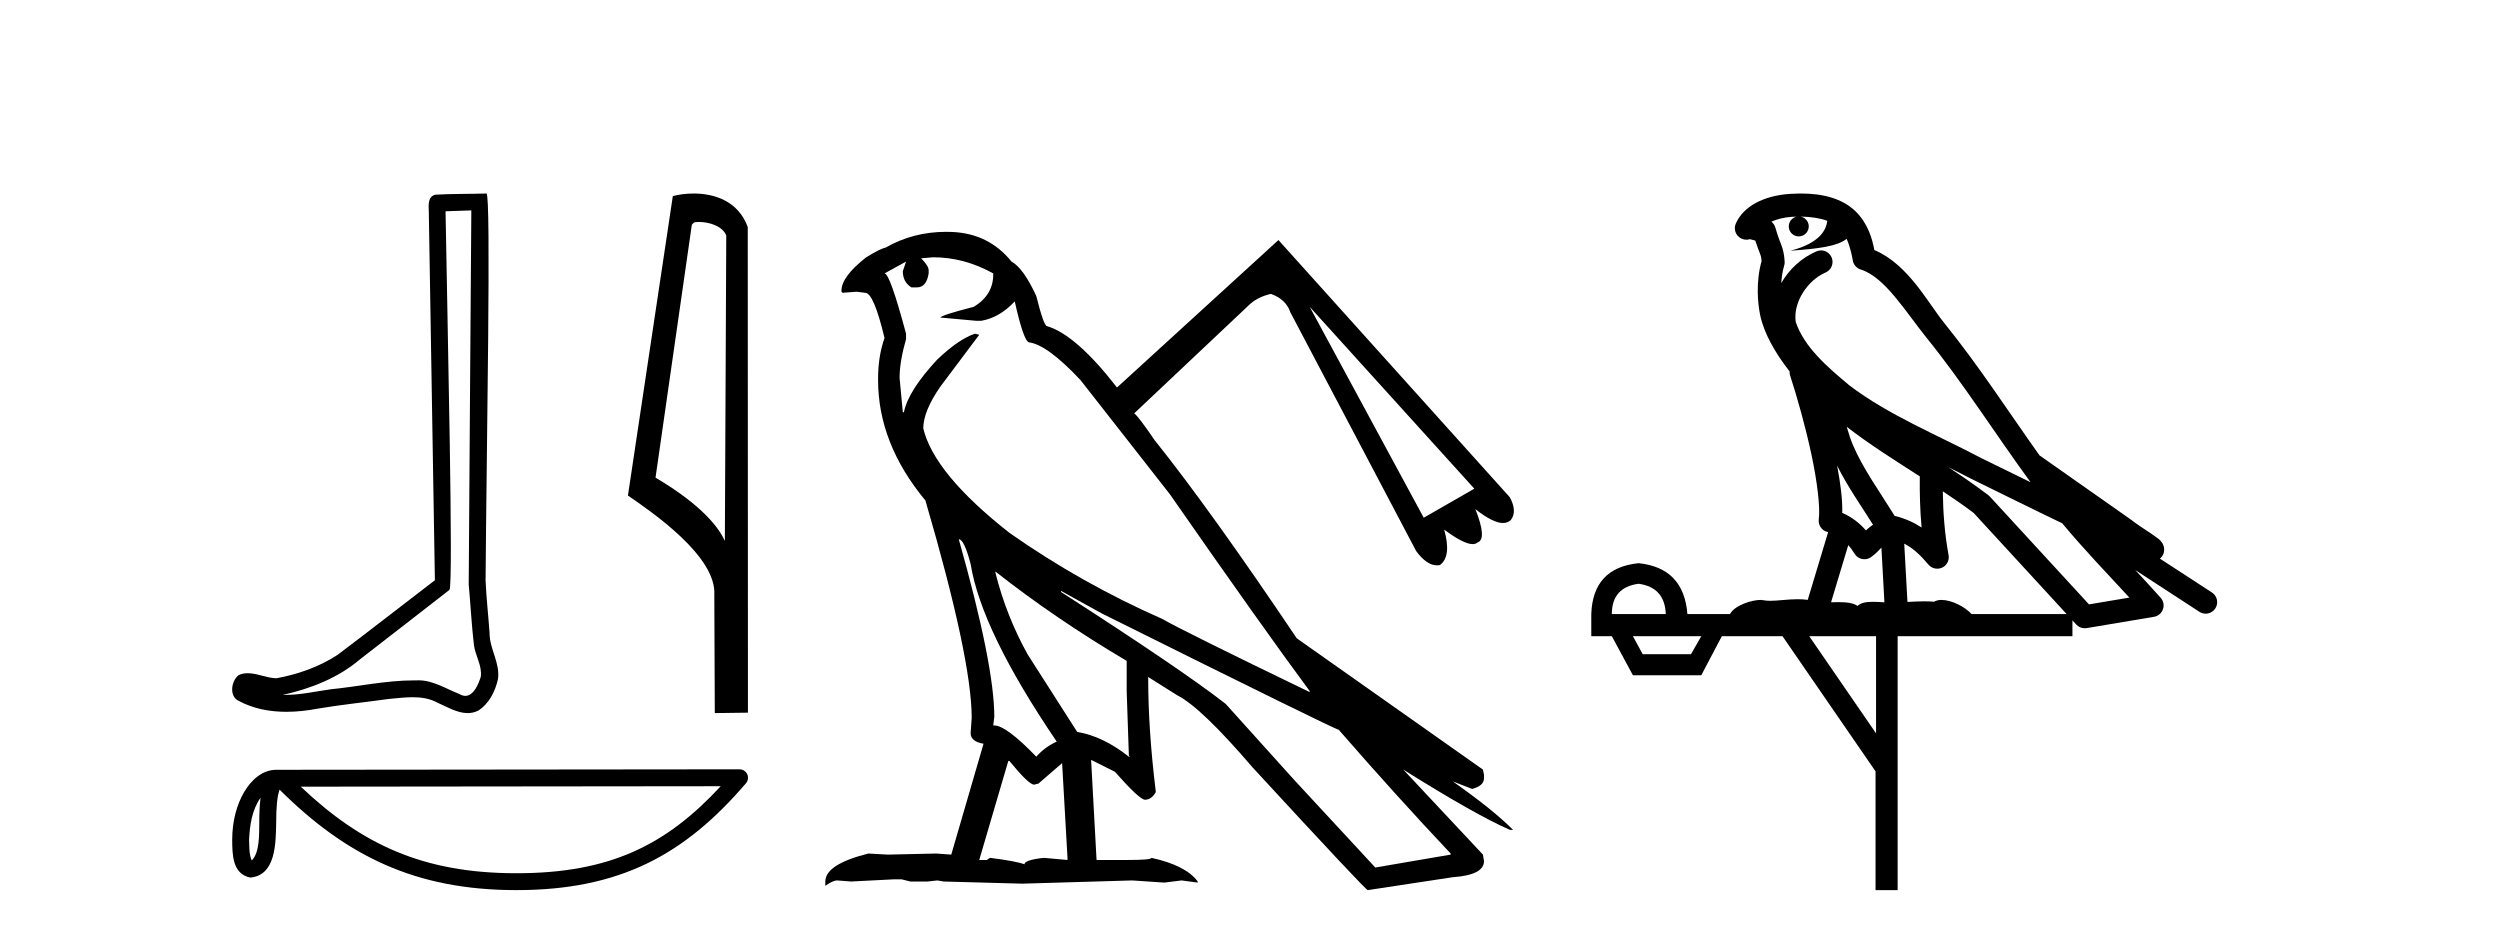 <?xml version='1.0' encoding='UTF-8' standalone='yes'?><svg xmlns='http://www.w3.org/2000/svg' xmlns:xlink='http://www.w3.org/1999/xlink' width='109.0' height='41.0' ><path d='M 20.55 9.173 C 20.513 14.608 20.469 20.043 20.436 25.478 C 20.515 26.358 20.561 27.243 20.663 28.12 C 20.723 28.59 21.029 29.027 20.962 29.507 C 20.863 29.831 20.649 30.34 20.289 30.34 C 20.21 30.34 20.123 30.315 20.028 30.258 C 19.445 30.033 18.89 29.662 18.247 29.662 C 18.212 29.662 18.176 29.664 18.14 29.666 C 18.108 29.666 18.076 29.665 18.044 29.665 C 16.823 29.665 15.623 29.935 14.411 30.054 C 13.749 30.148 13.089 30.299 12.418 30.299 C 12.389 30.299 12.361 30.298 12.333 30.298 C 13.545 30.024 14.742 29.561 15.696 28.746 C 16.996 27.736 18.3 26.731 19.597 25.717 C 19.773 25.5 19.514 14.456 19.426 9.212 C 19.801 9.199 20.175 9.186 20.55 9.173 ZM 21.21 8.437 C 21.21 8.437 21.21 8.437 21.21 8.437 C 20.568 8.458 19.612 8.448 18.973 8.489 C 18.631 8.588 18.691 8.97 18.696 9.245 C 18.784 14.596 18.872 19.947 18.961 25.298 C 17.542 26.382 16.136 27.484 14.709 28.558 C 13.911 29.078 12.988 29.401 12.056 29.572 C 11.639 29.568 11.218 29.352 10.803 29.352 C 10.67 29.352 10.537 29.374 10.406 29.433 C 10.086 29.679 9.975 30.351 10.404 30.557 C 11.048 30.903 11.766 31.035 12.489 31.035 C 12.945 31.035 13.403 30.982 13.847 30.898 C 14.876 30.723 15.916 30.62 16.95 30.474 C 17.29 30.445 17.643 30.399 17.991 30.399 C 18.366 30.399 18.736 30.452 19.076 30.638 C 19.484 30.819 19.935 31.091 20.389 31.091 C 20.541 31.091 20.694 31.061 20.845 30.986 C 21.322 30.689 21.597 30.136 21.713 29.6 C 21.809 28.902 21.337 28.283 21.345 27.589 C 21.291 26.83 21.205 26.072 21.171 25.312 C 21.209 19.82 21.421 8.437 21.21 8.437 Z' style='fill:#000000;stroke:none' /><path d='M 30.463 9.677 C 30.928 9.677 31.499 9.856 31.665 10.267 L 31.604 23.589 L 31.604 23.589 C 31.368 23.054 30.666 22.059 28.581 20.825 L 30.164 9.799 C 30.238 9.72 30.236 9.677 30.463 9.677 ZM 31.604 23.589 L 31.604 23.589 C 31.604 23.589 31.604 23.589 31.604 23.589 L 31.604 23.589 L 31.604 23.589 ZM 30.241 8.437 C 29.884 8.437 29.563 8.488 29.335 8.55 L 27.378 21.607 C 28.413 22.316 31.257 24.258 31.144 25.945 L 31.165 31.091 L 32.61 31.072 L 32.602 9.896 C 32.172 8.735 31.105 8.437 30.241 8.437 Z' style='fill:#000000;stroke:none' /><path d='M 11.36 34.782 C 11.32 35.093 11.304 35.459 11.304 35.905 C 11.297 36.358 11.328 37.167 10.976 37.517 C 10.852 37.235 10.874 36.91 10.86 36.61 C 10.892 35.975 10.983 35.316 11.36 34.782 ZM 31.423 34.279 C 29.028 36.865 26.572 38.073 22.513 38.073 C 18.471 38.073 15.788 36.834 13.113 34.299 L 31.423 34.279 ZM 32.245 33.542 C 32.245 33.542 32.245 33.542 32.245 33.542 L 12.048 33.563 C 11.461 33.563 10.976 33.974 10.648 34.527 C 10.321 35.08 10.124 35.807 10.124 36.61 C 10.129 37.263 10.129 38.101 10.913 38.263 C 12.029 38.164 12.022 36.755 12.041 35.905 C 12.041 35.141 12.09 34.705 12.19 34.429 C 15.094 37.315 18.105 38.809 22.513 38.809 C 27.041 38.809 29.865 37.254 32.524 34.15 C 32.618 34.04 32.64 33.886 32.579 33.756 C 32.519 33.625 32.389 33.542 32.245 33.542 Z' style='fill:#000000;stroke:none' /><path d='M 57.101 13.376 L 64.28 21.306 L 62.075 22.573 L 57.101 13.376 ZM 40.677 11.217 Q 42.038 11.217 43.305 11.921 L 43.305 11.968 Q 43.305 12.86 42.46 13.376 Q 41.005 13.751 41.005 13.845 L 42.554 13.986 L 42.789 13.986 Q 43.586 13.845 44.243 13.141 Q 44.619 14.83 44.853 14.924 Q 45.651 15.018 47.106 16.567 L 51.001 21.541 Q 55.083 27.406 57.101 30.128 L 57.101 30.175 Q 51.564 27.5 50.672 26.984 Q 47.153 25.436 44.009 23.23 Q 40.724 20.649 40.255 18.678 Q 40.255 17.927 41.005 16.848 L 42.695 14.596 L 42.507 14.549 Q 41.803 14.783 40.865 15.675 Q 39.598 17.036 39.41 17.974 L 39.363 17.974 L 39.222 16.473 Q 39.222 15.769 39.504 14.783 L 39.504 14.549 Q 38.8 11.921 38.565 11.921 L 39.504 11.405 L 39.363 11.827 Q 39.363 12.296 39.738 12.531 L 39.973 12.531 Q 40.395 12.531 40.489 11.921 L 40.489 11.78 Q 40.489 11.593 40.161 11.264 L 40.677 11.217 ZM 41.803 23.512 Q 42.038 23.512 42.319 24.591 Q 42.789 27.5 46.073 32.334 Q 45.557 32.568 45.182 32.991 Q 43.868 31.63 43.352 31.63 L 43.305 31.63 L 43.352 31.254 Q 43.352 29.002 41.803 23.512 ZM 43.399 24.919 Q 46.026 26.984 49.123 28.814 L 49.123 30.128 L 49.217 32.897 L 49.217 32.944 L 49.264 32.991 L 49.217 32.991 Q 48.091 32.099 46.965 31.911 L 44.806 28.533 Q 43.868 26.843 43.399 24.966 L 43.399 24.919 ZM 44.009 33.178 Q 44.853 34.211 45.088 34.211 L 45.276 34.164 L 46.308 33.272 L 46.543 37.402 L 46.543 37.495 L 45.51 37.402 Q 44.666 37.495 44.666 37.683 Q 44.29 37.542 43.164 37.402 L 43.023 37.495 L 42.695 37.495 L 43.962 33.178 ZM 46.261 25.764 L 48.044 26.749 Q 58.227 31.817 58.368 31.817 Q 60.902 34.727 63.248 37.214 L 63.248 37.261 L 59.963 37.824 L 56.444 34.023 L 53.441 30.691 Q 51.517 29.19 46.261 25.811 L 46.261 25.764 ZM 41.25 10.108 Q 39.813 10.108 38.612 10.795 Q 38.378 10.842 37.768 11.217 Q 36.688 12.062 36.688 12.672 L 36.688 12.719 L 36.735 12.766 L 37.345 12.719 L 37.721 12.766 Q 38.096 12.766 38.565 14.737 Q 38.284 15.534 38.284 16.52 L 38.284 16.567 Q 38.284 19.335 40.348 21.822 Q 42.366 28.72 42.366 31.301 L 42.319 31.958 Q 42.319 32.334 42.882 32.427 L 41.475 37.261 L 40.818 37.214 L 38.706 37.261 L 37.861 37.214 Q 35.984 37.683 35.984 38.434 L 35.984 38.622 Q 36.313 38.387 36.501 38.387 L 37.111 38.434 L 38.941 38.34 L 39.316 38.34 L 39.691 38.434 L 40.442 38.434 L 40.865 38.387 L 41.146 38.434 L 44.572 38.528 L 49.358 38.387 L 50.766 38.481 L 51.517 38.387 L 52.221 38.481 L 52.221 38.434 Q 51.704 37.73 50.203 37.402 Q 50.203 37.495 49.17 37.495 L 47.81 37.495 L 47.575 33.178 L 47.575 33.131 L 48.607 33.648 Q 49.687 34.868 49.921 34.868 Q 50.203 34.868 50.39 34.539 L 50.39 34.492 Q 50.062 31.817 50.062 29.612 L 50.062 29.518 L 51.329 30.316 Q 52.361 30.832 54.614 33.46 Q 59.541 38.809 59.635 38.809 L 63.342 38.246 Q 64.703 38.152 64.703 37.542 L 64.656 37.261 L 61.183 33.554 L 61.183 33.554 Q 64.327 35.525 65.829 36.181 L 65.97 36.181 Q 65.078 35.29 63.342 34.07 L 63.342 34.07 L 64.187 34.398 Q 64.703 34.258 64.703 33.929 L 64.703 33.788 L 64.656 33.554 L 56.538 27.829 Q 52.784 22.245 50.344 19.194 Q 49.64 18.162 49.452 18.021 L 54.426 13.329 Q 54.801 12.953 55.411 12.813 Q 56.068 13.047 56.256 13.61 L 61.746 24.028 Q 62.202 24.649 62.657 24.649 Q 62.718 24.649 62.779 24.638 Q 63.295 24.262 62.966 23.089 L 62.966 23.089 Q 63.811 23.723 64.207 23.723 Q 64.339 23.723 64.421 23.652 Q 64.844 23.512 64.327 22.198 L 64.327 22.198 Q 65.092 22.803 65.532 22.803 Q 65.74 22.803 65.876 22.667 Q 66.157 22.292 65.829 21.682 L 55.74 10.466 L 48.701 16.895 Q 46.918 14.596 45.651 14.22 Q 45.51 14.22 45.182 12.906 Q 44.619 11.686 44.102 11.405 Q 43.117 10.185 41.522 10.114 Q 41.385 10.108 41.25 10.108 Z' style='fill:#000000;stroke:none' /><path d='M 78.503 9.444 C 78.957 9.448 79.355 9.513 79.671 9.628 C 79.618 10.005 79.386 10.588 78.063 10.932 C 79.295 10.843 80.099 10.742 80.514 10.414 C 80.664 10.752 80.745 11.134 80.781 11.353 C 80.812 11.541 80.947 11.696 81.129 11.752 C 82.183 12.075 83.109 13.629 83.999 14.728 C 85.6 16.707 86.987 18.912 88.533 21.026 C 87.819 20.676 87.107 20.326 86.39 19.976 C 84.396 18.928 82.35 18.102 80.642 16.81 C 79.648 15.983 78.664 15.129 78.295 14.04 C 78.167 13.201 78.795 12.229 79.59 11.883 C 79.807 11.792 79.932 11.563 79.891 11.332 C 79.849 11.1 79.653 10.928 79.418 10.918 C 79.411 10.918 79.404 10.918 79.396 10.918 C 79.325 10.918 79.254 10.933 79.189 10.963 C 78.553 11.24 78.009 11.735 77.663 12.342 C 77.68 12.085 77.717 11.822 77.789 11.585 C 77.807 11.529 77.814 11.47 77.811 11.411 C 77.794 11.099 77.741 10.882 77.672 10.698 C 77.604 10.514 77.529 10.35 77.406 9.924 C 77.377 9.821 77.315 9.73 77.23 9.665 C 77.466 9.561 77.763 9.477 78.12 9.454 C 78.192 9.449 78.261 9.449 78.33 9.447 L 78.33 9.447 C 78.136 9.49 77.99 9.664 77.99 9.872 C 77.99 10.112 78.185 10.307 78.426 10.307 C 78.666 10.307 78.862 10.112 78.862 9.872 C 78.862 9.658 78.707 9.481 78.503 9.444 ZM 80.517 18.609 C 81.539 19.396 82.632 20.083 83.703 20.769 C 83.695 21.509 83.713 22.253 83.782 22.999 C 83.433 22.771 83.05 22.6 82.606 22.492 C 81.946 21.42 81.222 20.432 80.78 19.384 C 80.688 19.167 80.602 18.896 80.517 18.609 ZM 80.098 20.299 C 80.558 21.223 81.146 22.054 81.664 22.877 C 81.565 22.944 81.475 23.014 81.403 23.082 C 81.385 23.099 81.375 23.111 81.357 23.128 C 81.073 22.8 80.725 22.534 80.322 22.361 C 80.338 21.773 80.243 21.065 80.098 20.299 ZM 84.958 20.376 L 84.958 20.376 C 85.288 20.539 85.615 20.703 85.936 20.872 C 85.941 20.874 85.945 20.876 85.95 20.878 C 87.266 21.52 88.582 22.18 89.914 22.816 C 90.853 23.947 91.865 24.996 92.841 26.055 C 92.254 26.154 91.667 26.252 91.08 26.351 C 89.639 24.783 88.197 23.216 86.756 21.648 C 86.736 21.626 86.713 21.606 86.69 21.588 C 86.127 21.162 85.545 20.763 84.958 20.376 ZM 80.585 23.766 C 80.683 23.877 80.774 24.001 80.858 24.141 C 80.93 24.261 81.05 24.345 81.188 24.373 C 81.221 24.38 81.254 24.383 81.288 24.383 C 81.392 24.383 81.495 24.35 81.582 24.288 C 81.792 24.135 81.921 23.989 82.03 23.876 L 82.16 26.261 C 81.992 26.25 81.821 26.239 81.661 26.239 C 81.379 26.239 81.132 26.275 80.989 26.42 C 80.82 26.29 80.516 26.253 80.139 26.253 C 80.041 26.253 79.94 26.256 79.834 26.26 L 80.585 23.766 ZM 71.442 25.452 C 72.204 25.556 72.599 25.997 72.629 26.774 L 70.276 26.774 C 70.276 25.997 70.665 25.556 71.442 25.452 ZM 84.706 21.42 L 84.706 21.42 C 85.168 21.727 85.62 22.039 86.052 22.365 C 87.403 23.835 88.755 25.304 90.106 26.774 L 85.961 26.774 C 85.673 26.454 85.087 26.157 84.652 26.157 C 84.528 26.157 84.417 26.181 84.328 26.235 C 84.191 26.223 84.046 26.218 83.896 26.218 C 83.661 26.218 83.414 26.23 83.165 26.245 L 83.025 23.705 L 83.025 23.705 C 83.404 23.898 83.712 24.18 84.081 24.618 C 84.179 24.734 84.32 24.796 84.465 24.796 C 84.537 24.796 84.61 24.78 84.679 24.748 C 84.884 24.651 84.999 24.427 84.958 24.203 C 84.788 23.286 84.719 22.359 84.706 21.42 ZM 74.176 27.738 L 73.728 28.522 L 71.621 28.522 L 71.195 27.738 ZM 81.796 27.738 L 81.796 31.974 L 78.882 27.738 ZM 78.516 8.437 C 78.5 8.437 78.483 8.437 78.467 8.437 C 78.331 8.438 78.194 8.443 78.056 8.452 L 78.056 8.452 C 76.885 8.528 76.006 9.003 75.681 9.749 C 75.605 9.923 75.634 10.125 75.756 10.271 C 75.852 10.387 75.994 10.451 76.141 10.451 C 76.179 10.451 76.218 10.447 76.256 10.438 C 76.286 10.431 76.292 10.427 76.297 10.427 C 76.303 10.427 76.309 10.432 76.347 10.441 C 76.384 10.449 76.446 10.467 76.53 10.489 C 76.622 10.772 76.692 10.942 76.732 11.049 C 76.777 11.17 76.792 11.213 76.804 11.386 C 76.543 12.318 76.644 13.254 76.741 13.729 C 76.902 14.516 77.389 15.378 78.026 16.194 C 78.024 16.255 78.03 16.316 78.05 16.375 C 78.358 17.319 78.718 18.6 78.974 19.795 C 79.231 20.99 79.368 22.136 79.299 22.638 C 79.263 22.892 79.426 23.132 79.675 23.194 C 79.686 23.197 79.696 23.201 79.706 23.203 L 78.817 26.155 C 78.673 26.133 78.526 26.126 78.38 26.126 C 77.947 26.126 77.52 26.195 77.178 26.195 C 77.065 26.195 76.96 26.187 76.868 26.167 C 76.838 26.16 76.799 26.157 76.753 26.157 C 76.396 26.157 75.646 26.375 75.426 26.774 L 73.571 26.774 C 73.466 25.429 72.757 24.69 71.442 24.555 C 70.112 24.69 69.424 25.429 69.38 26.774 L 69.38 27.738 L 70.276 27.738 L 71.195 29.441 L 74.176 29.441 L 75.072 27.738 L 77.717 27.738 L 81.774 33.632 L 81.774 38.809 L 82.737 38.809 L 82.737 27.738 L 90.358 27.738 L 90.358 27.048 C 90.414 27.109 90.47 27.17 90.526 27.23 C 90.622 27.335 90.756 27.392 90.895 27.392 C 90.923 27.392 90.95 27.39 90.978 27.386 C 91.957 27.221 92.935 27.057 93.914 26.893 C 94.094 26.863 94.244 26.737 94.305 26.564 C 94.366 26.392 94.327 26.2 94.206 26.064 C 93.84 25.655 93.469 25.253 93.098 24.854 L 93.098 24.854 L 95.893 26.674 C 95.978 26.729 96.073 26.756 96.167 26.756 C 96.331 26.756 96.492 26.675 96.588 26.527 C 96.739 26.295 96.673 25.984 96.441 25.833 L 94.172 24.356 C 94.22 24.317 94.266 24.268 94.301 24.202 C 94.382 24.047 94.361 23.886 94.334 23.803 C 94.307 23.72 94.277 23.679 94.254 23.647 C 94.16 23.519 94.112 23.498 94.045 23.446 C 93.979 23.395 93.905 23.343 93.824 23.288 C 93.663 23.178 93.477 23.056 93.316 22.949 C 93.156 22.842 93.006 22.73 93.001 22.726 C 92.986 22.711 92.969 22.698 92.952 22.686 C 91.614 21.745 90.275 20.805 88.938 19.865 C 88.934 19.862 88.929 19.86 88.925 19.857 C 87.566 17.95 86.279 15.95 84.779 14.096 C 84.048 13.194 83.197 11.524 81.721 10.901 C 81.64 10.459 81.457 9.754 80.905 9.217 C 80.31 8.638 79.448 8.437 78.516 8.437 Z' style='fill:#000000;stroke:none' /></svg>